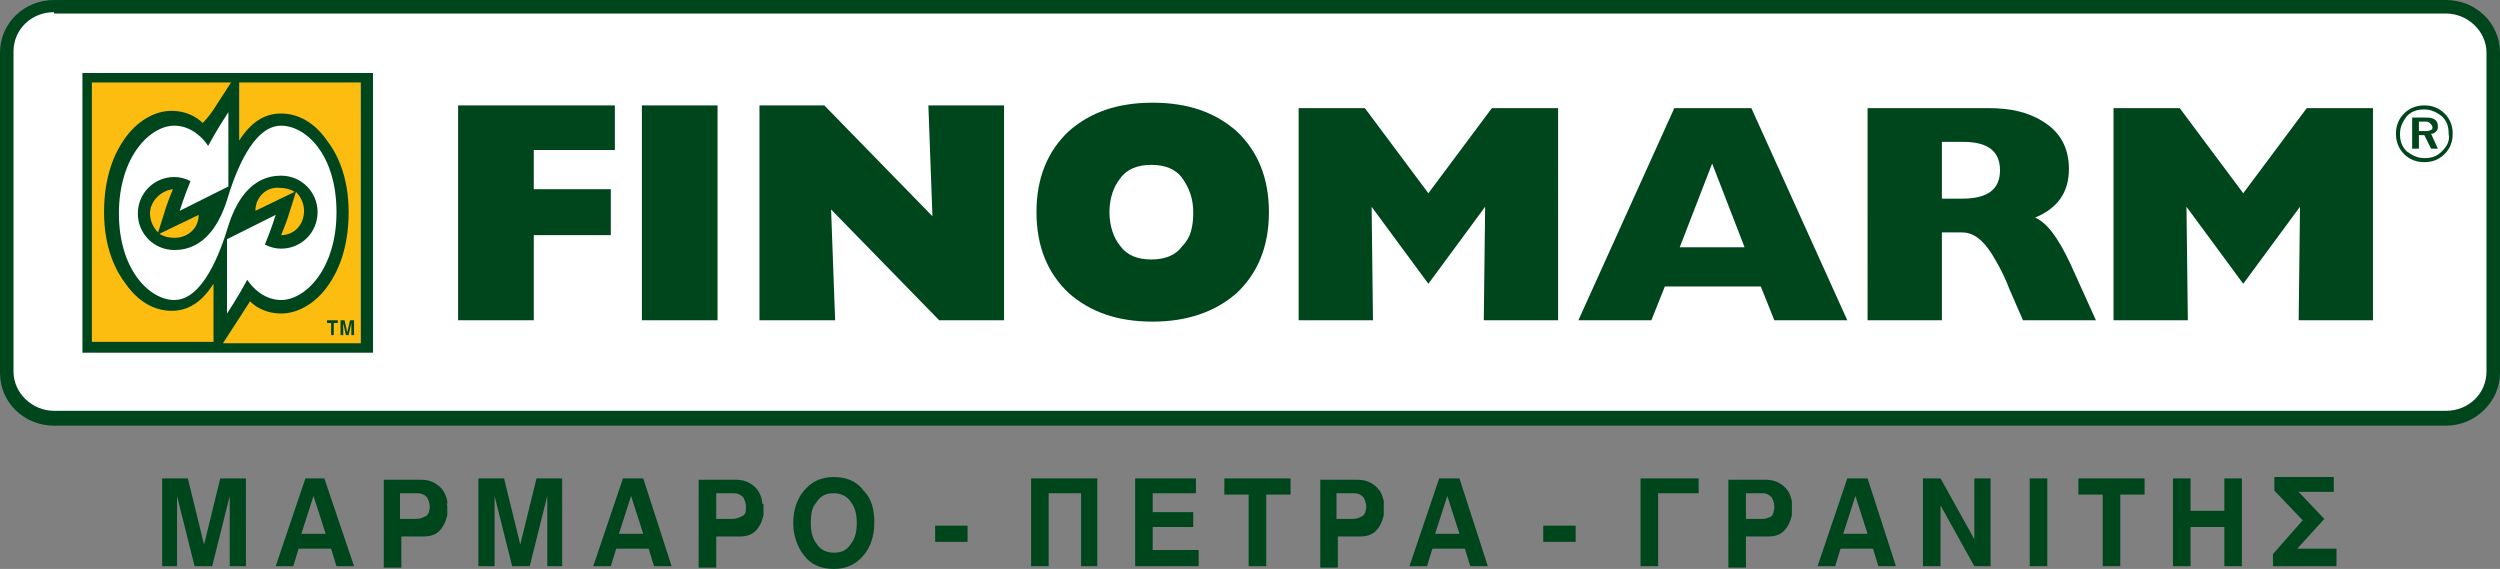 <?xml version="1.0" encoding="utf-8"?>
<!-- Generator: Adobe Illustrator 22.1.0, SVG Export Plug-In . SVG Version: 6.00 Build 0)  -->
<svg version="1.1" id="Layer_1" xmlns="http://www.w3.org/2000/svg" xmlns:xlink="http://www.w3.org/1999/xlink" x="0px" y="0px"
	 viewBox="0 0 185 42.1" style="enable-background:new 0 0 185 42.1;" xml:space="preserve">
<rect x="0" y="0" width="185" height="42.1" fill="#808080" stroke="none"/>
<style type="text/css">
	.st0{fill:#FFFFFF;}
	.st1{fill:#00461C;}
	.st2{fill:#FDBD10;}
	.st3{fill-rule:evenodd;clip-rule:evenodd;fill:#FFFFFF;}
	.st4{fill-rule:evenodd;clip-rule:evenodd;fill:#00461C;}
</style>
<g id="finomarm-color-greek">
	<path id="XMLID_961_" class="st4" d="M18.2,41.9H17v-5.2l-1.3,5.2h-1.3l-1.3-5.2v5.2H12v-6.5h1.9l1.2,4.9l1.2-4.9h1.9V41.9
		L18.2,41.9z M26.2,41.9h-1.3l-0.4-1.3h-2.4l-0.4,1.3h-1.3l2.2-6.5H24L26.2,41.9L26.2,41.9z M24.1,39.5l-0.9-2.8l-0.9,2.8H24.1
		L24.1,39.5z M33.1,37.5L33.1,37.5c0,0.3,0,0.4,0,0.6c-0.1,0.5-0.3,0.9-0.6,1.2c-0.3,0.3-0.7,0.4-1.2,0.4h-1.6v2.3h-1.3v-6.5h2.7
		c0.5,0,0.9,0.1,1.3,0.4c0.4,0.3,0.6,0.7,0.7,1.2c0,0.1,0,0.1,0,0.2C33,37.2,33.1,37.3,33.1,37.5L33.1,37.5z M31.8,37.5
		c0-0.3-0.1-0.5-0.2-0.7c-0.2-0.2-0.4-0.3-0.7-0.3h-1.3v1.9h1.2c0.3,0,0.5-0.1,0.7-0.2C31.7,38.1,31.8,37.8,31.8,37.5L31.8,37.5z
		 M41.7,41.9h-1.2v-5.2l-1.3,5.2h-1.3l-1.3-5.2v5.2h-1.2v-6.5h1.9l1.2,4.9l1.2-4.9h1.9V41.9L41.7,41.9z M49.7,41.9h-1.3l-0.4-1.3
		h-2.4l-0.4,1.3h-1.3l2.2-6.5h1.5L49.7,41.9L49.7,41.9z M47.6,39.5l-0.9-2.8l-0.9,2.8H47.6L47.6,39.5z M56.5,37.5L56.5,37.5
		c0,0.3,0,0.4,0,0.6c-0.1,0.5-0.3,0.9-0.6,1.2c-0.3,0.3-0.7,0.4-1.2,0.4H53v2.3h-1.3v-6.5h2.7c0.5,0,0.9,0.1,1.3,0.4
		c0.4,0.3,0.6,0.7,0.7,1.2c0,0.1,0,0.1,0,0.2C56.5,37.2,56.5,37.3,56.5,37.5L56.5,37.5z M55.2,37.5c0-0.3-0.1-0.5-0.2-0.7
		c-0.2-0.2-0.4-0.3-0.7-0.3H53v1.9h1.2c0.3,0,0.5-0.1,0.7-0.2C55.2,38.1,55.2,37.8,55.2,37.5L55.2,37.5z M64.7,38.7
		c0,1-0.3,1.8-0.8,2.4c-0.6,0.7-1.3,1-2.2,1c-0.9,0-1.7-0.3-2.2-1c-0.5-0.6-0.8-1.5-0.8-2.4c0-1,0.3-1.8,0.8-2.4
		c0.6-0.7,1.3-1,2.2-1c0.9,0,1.7,0.3,2.2,1C64.5,36.9,64.7,37.7,64.7,38.7L64.7,38.7z M63.4,38.7c0-0.6-0.1-1.1-0.4-1.5
		c-0.3-0.5-0.8-0.7-1.3-0.7c-0.6,0-1,0.2-1.3,0.7C60.1,37.5,60,38,60,38.7c0,0.6,0.1,1.1,0.4,1.5c0.3,0.5,0.8,0.7,1.3,0.7
		c0.6,0,1-0.2,1.3-0.7C63.3,39.8,63.4,39.3,63.4,38.7L63.4,38.7z M71.6,40.1h-2.4v-1.2h2.4V40.1L71.6,40.1z M81.3,41.9H80v-5.4h-2.4
		v5.4h-1.3v-6.5h4.9V41.9L81.3,41.9z M88.7,41.9H84v-6.5h4.5v1.1h-3.2v1.4h3V39h-3v1.7h3.4V41.9L88.7,41.9z M95.5,36.6h-1.8v5.3
		h-1.3v-5.3h-1.8v-1.2h4.9V36.6L95.5,36.6z M102.4,37.5L102.4,37.5c0,0.3,0,0.4,0,0.6c-0.1,0.5-0.3,0.9-0.6,1.2
		c-0.3,0.3-0.7,0.4-1.2,0.4h-1.6v2.3h-1.3v-6.5h2.7c0.5,0,0.9,0.1,1.3,0.4c0.4,0.3,0.6,0.7,0.7,1.2c0,0.1,0,0.1,0,0.2
		C102.4,37.2,102.4,37.3,102.4,37.5L102.4,37.5z M101.1,37.5c0-0.3-0.1-0.5-0.2-0.7c-0.2-0.2-0.4-0.3-0.7-0.3h-1.3v1.9h1.2
		c0.3,0,0.5-0.1,0.7-0.2C101,38.1,101.1,37.8,101.1,37.5L101.1,37.5z M110.1,41.9h-1.3l-0.4-1.3h-2.4l-0.4,1.3h-1.3l2.2-6.5h1.5
		L110.1,41.9L110.1,41.9z M108,39.5l-0.9-2.8l-0.9,2.8H108L108,39.5z M116.6,40.1h-2.4v-1.2h2.4V40.1L116.6,40.1z M125.7,36.5h-3
		v5.4h-1.3v-6.5h4.3V36.5L125.7,36.5z M132.6,37.5L132.6,37.5c0,0.3,0,0.4,0,0.6c-0.1,0.5-0.3,0.9-0.6,1.2c-0.3,0.3-0.7,0.4-1.2,0.4
		h-1.6v2.3h-1.3v-6.5h2.7c0.5,0,0.9,0.1,1.3,0.4c0.4,0.3,0.6,0.7,0.7,1.2c0,0.1,0,0.1,0,0.2C132.6,37.2,132.6,37.3,132.6,37.5
		L132.6,37.5z M131.3,37.5c0-0.3-0.1-0.5-0.2-0.7c-0.2-0.2-0.4-0.3-0.6-0.3h-1.3v1.9h1.2c0.3,0,0.5-0.1,0.7-0.2
		C131.2,38.1,131.3,37.8,131.3,37.5L131.3,37.5z M140.3,41.9h-1.3l-0.4-1.3h-2.4l-0.4,1.3h-1.3l2.2-6.5h1.5L140.3,41.9L140.3,41.9z
		 M138.2,39.5l-0.9-2.8l-0.9,2.8H138.2L138.2,39.5z M147.4,41.9h-1.3l-2.5-4.5v4.5h-1.3v-6.5h1.3l2.5,4.5v-4.5h1.2V41.9L147.4,41.9z
		 M151.5,41.9h-1.3v-6.5h1.3V41.9L151.5,41.9z M158.7,36.6h-1.8v5.3h-1.3v-5.3h-1.8v-1.2h4.9V36.6L158.7,36.6z M165.9,41.9h-1.3V39
		h-2.5v2.9h-1.3v-6.5h1.3v2.4h2.5v-2.4h1.3V41.9L165.9,41.9z M172.9,41.9h-4.7V41l2.2-2.5l-2.1-2.2v-1h4.4v1.1h-2.6l1.9,2l-2,2.2
		h2.9V41.9L172.9,41.9z"/>
	<g id="XMLID_923_">
		<g id="XMLID_956_">
			<path id="XMLID_960_" class="st0" d="M4,0.5h177c1.9,0,3.5,1.5,3.5,3.4v23.7c0,1.9-1.6,3.4-3.5,3.4H4c-1.9,0-3.5-1.5-3.5-3.4V3.9
				C0.5,2,2,0.5,4,0.5L4,0.5z"/>
			<path id="XMLID_957_" class="st1" d="M181,31.5H4c-2.2,0-4-1.7-4-3.9V3.9C0,1.7,1.8,0,4,0h177c2.2,0,4,1.7,4,3.9v23.7
				C185,29.7,183.2,31.5,181,31.5L181,31.5z M4,0.9c-1.7,0-3,1.3-3,2.9v23.7c0,1.6,1.4,2.9,3,2.9h177c1.7,0,3-1.3,3-2.9V3.9
				c0-1.6-1.4-2.9-3-2.9H4L4,0.9z"/>
		</g>
		<g id="XMLID_924_">
			<rect id="XMLID_936_" x="6.1" y="5.4" class="st1" width="21.5" height="20.7"/>
			<g id="XMLID_929_">
				<path id="XMLID_935_" class="st2" d="M18.9,15.6l2.9-1.4c-0.3-0.2-0.7-0.3-1.1-0.3C19.7,13.8,18.9,14.6,18.9,15.6z"/>
				<path id="XMLID_934_" class="st2" d="M22.5,15.6c0-0.6-0.3-1.1-0.6-1.4l-0.6,1.9c0,0-0.2,0.6-0.5,1.3
					C21.8,17.4,22.5,16.6,22.5,15.6z"/>
				<path id="XMLID_933_" class="st2" d="M16,7.8l1.1-1.7H6.8v19.2h9V21c-0.9,1.4-1.9,2-3.1,2c-1.3,0-2.5-0.7-3.4-2
					c-0.7-0.9-1.6-2.6-1.6-5.3c0-2.7,0.8-4.4,1.5-5.4c0.9-1.3,2.2-2.1,3.5-2.1c1,0,1.8,0.4,2.3,0.9C15.6,8.5,16,7.8,16,7.8z"/>
				<path id="XMLID_932_" class="st2" d="M17.7,6.1v4.3c0.9-1.4,1.9-2,3.1-2c1.3,0,2.5,0.7,3.4,2c0.7,0.9,1.6,2.6,1.6,5.3
					c0,2.7-0.8,4.4-1.5,5.4c-0.9,1.3-2.2,2.1-3.5,2.1c-1,0-1.8-0.4-2.3-0.9c-0.5,0.8-0.9,1.4-0.9,1.4l-1.1,1.7h10.2V6.1H17.7z"/>
				<path id="XMLID_931_" class="st2" d="M11.1,15.8c0,0.6,0.3,1.1,0.6,1.4l0.6-1.9c0,0,0.2-0.6,0.5-1.3
					C11.9,14.1,11.1,14.9,11.1,15.8z"/>
				<path id="XMLID_930_" class="st2" d="M14.7,15.9l-2.9,1.4c0.3,0.2,0.7,0.3,1.1,0.3C13.9,17.6,14.7,16.9,14.7,15.9z"/>
			</g>
			<path id="XMLID_928_" class="st3" d="M20.8,9.3c-2.1,0-3.4,3.5-4,5.5c-1.1,3.5-3.1,3.7-3.9,3.7c-1.5,0-2.7-1.2-2.7-2.7
				c0-1.5,1.2-2.7,2.7-2.7c0.4,0,0.8,0.1,1.2,0.3c-0.5,1.2-0.8,2.2-0.8,2.2l3.6-1.8V8.3c0,0-0.8,1.2-1.5,2.5
				c-0.3-0.5-1.2-1.5-2.5-1.5c-1.8,0-4.1,2.3-4.1,6.5c0,4.2,2.3,6.4,4.1,6.4c2.1,0,3.4-3.5,4-5.5c1.1-3.5,3.1-3.7,3.9-3.7
				c1.5,0,2.7,1.2,2.7,2.7c0,1.5-1.2,2.7-2.7,2.7c-0.4,0-0.8-0.1-1.2-0.3c0.5-1.2,0.8-2.2,0.8-2.2l-3.6,1.8v5.5c0,0,0.8-1.2,1.5-2.5
				c0.3,0.5,1.2,1.5,2.5,1.5c1.8,0,4.1-2.3,4.1-6.5C24.9,11.4,22.6,9.3,20.8,9.3z"/>
			<path id="XMLID_925_" class="st4" d="M25,23.9h-0.3v0.9h-0.2v-0.9h-0.3v-0.2H25V23.9L25,23.9z M26.2,24.8H26v-0.9l-0.2,0.9h-0.2
				l-0.2-0.9v0.9h-0.2v-1.1h0.3l0.2,0.9l0.2-0.9h0.3V24.8L26.2,24.8z"/>
		</g>
	</g>
	<g id="XMLID_2_">
		<path id="XMLID_944_" class="st4" d="M45.5,11.1h-6V14h5.7v3.4h-5.7v6.3h-5.6V7.8h11.6V11.1L45.5,11.1z M53.1,23.7h-5.6V7.8h5.6
			V23.7L53.1,23.7z M74.3,23.7h-4.8l-8-8.2l0.3,8.2h-5.6V7.8h4.8l8,8.2l-0.3-8.2h5.6V23.7L74.3,23.7z M93.9,15.7
			c0,2.5-0.8,4.5-2.4,6c-1.6,1.4-3.7,2.1-6.2,2.1c-2.6,0-4.6-0.7-6.2-2.1c-1.6-1.5-2.4-3.5-2.4-6c0-2.5,0.8-4.5,2.4-6
			c1.6-1.4,3.6-2.1,6.2-2.1c2.6,0,4.6,0.7,6.2,2.1C93.1,11.2,93.9,13.2,93.9,15.7L93.9,15.7z M88.3,15.7c0-1-0.3-1.8-0.8-2.5
			c-0.5-0.7-1.3-1-2.3-1c-1,0-1.8,0.3-2.3,1c-0.5,0.6-0.8,1.5-0.8,2.5c0,1,0.3,1.9,0.8,2.5c0.5,0.7,1.3,1,2.3,1c1,0,1.8-0.3,2.3-1
			C88.1,17.6,88.3,16.8,88.3,15.7L88.3,15.7z M115.3,23.7h-5.5l0.1-8.4l0,0l-4.2,5.7l-4.2-5.7l0,0l0.1,8.4h-5.5V8h4.9l4.7,6.3
			l4.7-6.3h4.9V23.7L115.3,23.7z M129.1,18.3l-2.4-6.2l-2.4,6.2H129.1L129.1,18.3z M136.7,23.7h-5.4l-1-2.5h-7.1l-1,2.5h-5.4
			L123.9,8h5.7L136.7,23.7L136.7,23.7z M155.1,23.7h-5.4l-1-2.3c-0.5-1.3-1-2.1-1.3-2.6c-0.7-1.1-1.4-1.6-2.2-1.6h-1.5v6.5h-5.5V8
			h8.9c1.7,0,3,0.3,4.1,1c1.3,0.8,1.9,2,1.9,3.5c0,1.7-0.8,2.9-2.5,3.6c0.9,0.4,1.7,1.5,2.6,3.4L155.1,23.7L155.1,23.7z M148,12.6
			c0-1.4-0.9-2.1-2.7-2.1h-1.6v4.2h1.5C147.1,14.7,148,14,148,12.6L148,12.6z M175.6,23.7h-5.5l0.1-8.4l0,0L166,21l-4.2-5.7l0,0
			l0.1,8.4h-5.5V8h4.9l4.7,6.3l4.7-6.3h4.9V23.7L175.6,23.7z"/>
		<g id="XMLID_937_">
			<path id="XMLID_941_" class="st1" d="M180.9,8.4c-0.4-0.4-0.9-0.6-1.5-0.6c-0.6,0-1.1,0.2-1.5,0.6c-0.4,0.4-0.6,0.9-0.6,1.5
				c0,0.6,0.2,1.1,0.6,1.5c0.4,0.4,0.9,0.6,1.5,0.6c0.6,0,1.1-0.2,1.5-0.6c0.4-0.4,0.6-0.9,0.6-1.5C181.5,9.3,181.3,8.8,180.9,8.4z
				 M180.7,11.2c-0.4,0.4-0.8,0.5-1.3,0.5c-0.5,0-0.9-0.2-1.3-0.5c-0.4-0.4-0.5-0.8-0.5-1.3c0-0.5,0.2-0.9,0.5-1.3
				c0.4-0.4,0.8-0.5,1.3-0.5c0.5,0,0.9,0.2,1.3,0.5c0.4,0.4,0.5,0.8,0.5,1.3C181.3,10.4,181.1,10.8,180.7,11.2z"/>
			<path id="XMLID_938_" class="st1" d="M180.4,9.3c0-0.2-0.1-0.4-0.3-0.5c-0.2-0.1-0.4-0.1-0.7-0.1h-0.9V11h0.5v-1h0.4l0.5,1l0.5,0
				l-0.5-1.1c0.2,0,0.3-0.1,0.4-0.2C180.4,9.6,180.4,9.5,180.4,9.3z M179.9,9.6c-0.1,0.1-0.3,0.1-0.5,0.1H179V9h0.4
				c0.2,0,0.3,0,0.4,0.1c0.1,0.1,0.2,0.2,0.2,0.3C180,9.5,180,9.6,179.9,9.6z"/>
		</g>
	</g>
</g>
</svg>

